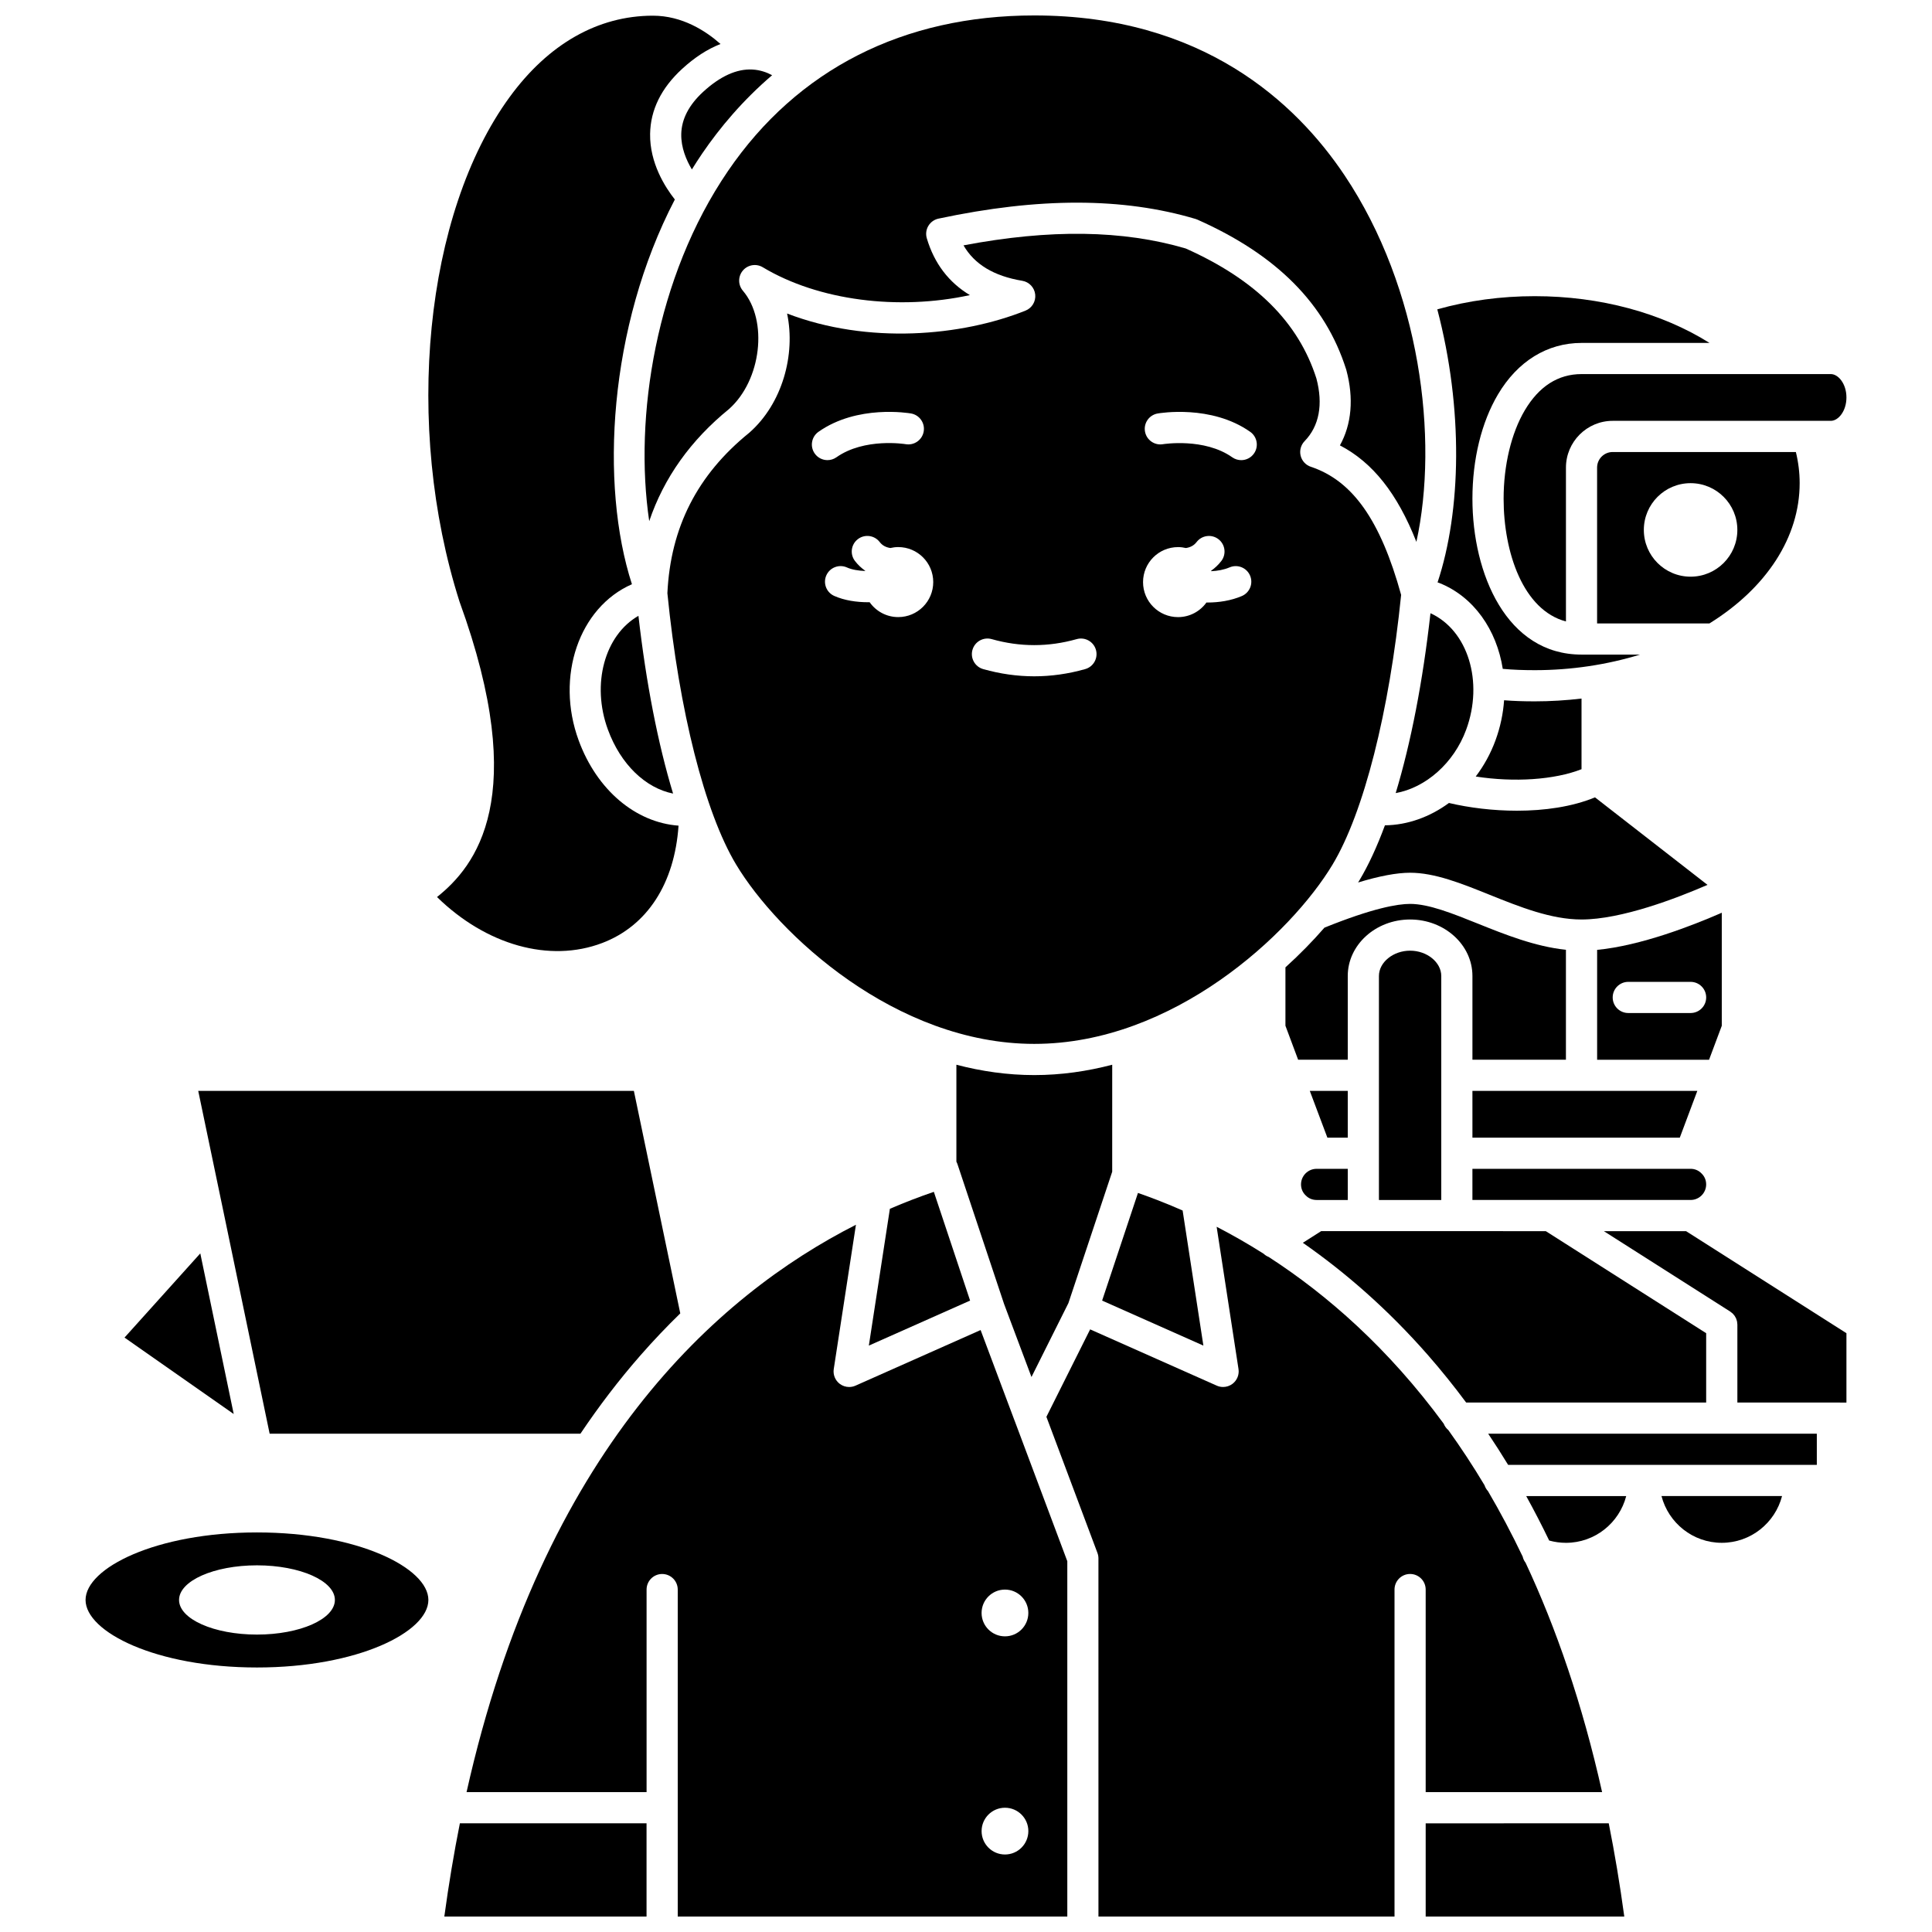 <?xml version="1.0" encoding="UTF-8"?>
<!-- Uploaded to: ICON Repo, www.iconrepo.com, Generator: ICON Repo Mixer Tools -->
<svg width="800px" height="800px" version="1.1" viewBox="144 144 512 512" xmlns="http://www.w3.org/2000/svg">
 <defs>
  <clipPath id="f">
   <path d="m421 469h148v182.9h-148z"/>
  </clipPath>
  <clipPath id="e">
   <path d="m521 627h54v24.902h-54z"/>
  </clipPath>
  <clipPath id="d">
   <path d="m267 468h160v183.9h-160z"/>
  </clipPath>
  <clipPath id="c">
   <path d="m257 148.09h78v248.91h-78z"/>
  </clipPath>
  <clipPath id="b">
   <path d="m314 148.09h208v139.91h-208z"/>
  </clipPath>
  <clipPath id="a">
   <path d="m261 627h55v24.902h-55z"/>
  </clipPath>
 </defs>
 <path d="m212.1 550.11c-26.77 0-45.426 9.43-45.426 17.895s18.656 17.895 45.426 17.895c26.77 0 45.426-9.43 45.426-17.895s-18.656-17.895-45.426-17.895zm0 27.07c-11.402 0-20.648-4.109-20.648-9.176s9.242-9.176 20.648-9.176c11.402 0 20.648 4.109 20.648 9.176s-9.246 9.176-20.648 9.176z"/>
 <path d="m522.52 503.23c3.484 3.984 6.824 8.145 10.031 12.461h63.602v-18.379l-42.5-27.043-23.57-0.004h-35.965l-4.852 3.086c11.02 7.672 22.367 17.434 33.254 29.879z"/>
 <path d="m490.05 460.82c0.746 0.766 1.762 1.188 2.863 1.188h8.258v-8.258h-8.258c-2.277 0-4.129 1.852-4.129 4.129 0 1.102 0.422 2.117 1.184 2.863 0.027 0.023 0.055 0.051 0.082 0.078z"/>
 <path d="m596.15 457.88c0-1.102-0.422-2.117-1.188-2.863-0.027-0.027-0.055-0.055-0.082-0.082-0.746-0.766-1.762-1.188-2.863-1.188h-57.812v8.258h57.812c2.281 0.008 4.133-1.844 4.133-4.125z"/>
 <path d="m620.93 272.05c0-2.777-0.34-5.543-1.004-8.258l-48.551-0.004c-2.277 0-4.129 1.852-4.129 4.129v41.297h29.777c15.199-9.438 23.906-22.926 23.906-37.164zm-28.906 24.777c-6.84 0-12.391-5.547-12.391-12.391 0-6.84 5.547-12.391 12.391-12.391 6.84 0 12.391 5.547 12.391 12.391s-5.547 12.391-12.391 12.391z"/>
 <path d="m418.11 420.64c36.805 0 68.02-29.168 79.051-47.551 8.25-13.754 15.02-40.418 18.152-71.438-5.461-19.766-12.852-30.258-23.926-33.949-1.348-0.449-2.371-1.559-2.707-2.938-0.336-1.379 0.059-2.836 1.051-3.856 3.871-3.992 4.953-9.734 3.129-16.613-4.75-14.887-16.082-26.156-34.633-34.445-16.641-4.898-35.949-5.176-58.887-0.828 2.918 5.051 8.055 8.137 15.574 9.391 1.828 0.305 3.227 1.789 3.426 3.629 0.199 1.84-0.852 3.59-2.57 4.277-16.953 6.785-41.703 9.023-63.184 0.766 2.301 10.918-1.277 23.871-9.949 31.531-0.043 0.039-0.086 0.074-0.133 0.113-13.73 11.137-20.805 25.031-21.641 42.473 3.113 31.211 9.91 58.066 18.199 71.883 11.027 18.391 42.242 47.555 79.047 47.555zm32.676-167.06c0.574-0.102 14.227-2.406 24.531 4.859 1.867 1.312 2.309 3.891 0.996 5.754-0.805 1.141-2.082 1.75-3.379 1.75-0.82 0-1.652-0.246-2.375-0.754-7.41-5.223-18.23-3.492-18.34-3.477-2.242 0.395-4.387-1.105-4.785-3.352-0.395-2.246 1.105-4.387 3.352-4.781zm5.406 35.406c0.719 0 1.414 0.09 2.086 0.246 1.07-0.16 2.066-0.59 2.832-1.586 1.391-1.809 3.981-2.148 5.789-0.758 1.809 1.391 2.148 3.981 0.758 5.789-0.789 1.023-1.695 1.871-2.699 2.574 0.012 0.039 0.031 0.078 0.043 0.121 1.648-0.078 3.348-0.371 4.852-1.012 2.098-0.898 4.523 0.074 5.422 2.172 0.898 2.098-0.074 4.523-2.172 5.422-2.875 1.23-6.094 1.719-9.133 1.719-0.086 0-0.168-0.008-0.25-0.008-1.684 2.344-4.426 3.875-7.531 3.875-5.121 0-9.273-4.152-9.273-9.273 0-5.129 4.152-9.281 9.277-9.281zm-54.48 27.234c0.621-2.195 2.902-3.469 5.098-2.848 7.488 2.121 15.039 2.121 22.527 0 2.195-0.621 4.477 0.656 5.098 2.848 0.621 2.195-0.652 4.477-2.848 5.098-4.477 1.27-9.023 1.91-13.516 1.91-4.492 0-9.039-0.645-13.516-1.91-2.191-0.625-3.465-2.906-2.844-5.098zm-19.668-8.684c-3.137 0-5.902-1.562-7.582-3.945-0.121 0-0.238 0.008-0.359 0.008-3.117 0-6.348-0.48-9.027-1.676-2.082-0.93-3.016-3.371-2.086-5.457 0.934-2.082 3.379-3.012 5.457-2.086 1.344 0.602 3.074 0.871 4.809 0.938 0.008-0.023 0.016-0.047 0.027-0.07-1.004-0.703-1.914-1.551-2.703-2.574-1.391-1.809-1.051-4.402 0.758-5.789 1.805-1.391 4.398-1.051 5.789 0.758 0.766 0.996 1.758 1.426 2.832 1.586 0.672-0.156 1.367-0.246 2.086-0.246 5.121 0 9.273 4.152 9.273 9.273 0 5.129-4.152 9.281-9.273 9.281zm-21.141-49.102c10.305-7.262 23.957-4.957 24.531-4.859 2.246 0.395 3.746 2.539 3.352 4.785-0.395 2.242-2.527 3.738-4.773 3.352-0.188-0.031-10.918-1.762-18.352 3.473-0.723 0.508-1.551 0.754-2.375 0.754-1.297 0-2.574-0.609-3.379-1.754-1.312-1.859-0.867-4.438 0.996-5.75z"/>
 <path d="m600.29 415.84v-29.957c-7.688 3.367-21.391 8.723-33.035 9.844v29.125h29.66zm-8.262-3.379h-16.52c-2.281 0-4.129-1.848-4.129-4.129s1.848-4.129 4.129-4.129h16.52c2.281 0 4.129 1.848 4.129 4.129 0 2.277-1.848 4.129-4.129 4.129z"/>
 <path d="m563.12 347.85v-18.723c-4.082 0.48-8.223 0.738-12.391 0.738-3.004 0-5.578-0.086-8.129-0.289-0.25 3.531-0.992 7.121-2.289 10.648-1.293 3.516-3.078 6.731-5.227 9.562 10.168 1.582 20.855 0.883 28.035-1.938z"/>
 <path d="m391.48 459.85c-3.695 1.262-7.594 2.742-11.652 4.496l-5.574 36.25 26.832-11.926z"/>
 <path d="m417.35 508.92 9.793-19.59 11.602-34.809 0.004-28.355c-6.633 1.738-13.539 2.742-20.648 2.742-7.109 0-14.016-1.004-20.648-2.742v25.695c0.098 0.188 0.195 0.379 0.266 0.59l12.367 37.102z"/>
 <path d="m524.97 298.34c0.152 0.051 0.316 0.098 0.461 0.156 9.164 3.648 15.199 12.441 16.82 22.758 2.672 0.242 5.309 0.348 8.473 0.348 9.652 0 19.148-1.434 27.91-4.129h-15.52c-19.859 0-28.906-21.406-28.906-41.297 0-10.465 2.406-20.289 6.773-27.656 5.211-8.797 13.074-13.641 22.137-13.641h33.93c-12.684-7.949-28.965-12.391-46.32-12.391-8.957 0-17.625 1.176-25.828 3.488 6.93 26.359 6.356 53.438 0.07 72.363z"/>
 <path d="m511.02 362.72c-2.098 5.672-4.371 10.594-6.785 14.621-0.102 0.172-0.223 0.352-0.328 0.527 5.625-1.711 10.242-2.582 13.781-2.582 6.547 0 13.59 2.828 21.043 5.828 8.027 3.227 16.328 6.562 24.383 6.562 10.594 0 25.254-5.644 33.391-9.176l-29.816-23.191c-6.059 2.508-13.406 3.539-20.68 3.539-6.371 0-12.68-0.789-18.023-2.051-5.051 3.711-10.953 5.856-16.965 5.922z"/>
 <path d="m457.41 464.8c-4.117-1.812-8.082-3.356-11.836-4.66l-9.5 28.531 26.836 11.926z"/>
 <path d="m501.17 445.49v-12.391h-10.059l4.66 12.391z"/>
 <path d="m509.43 402.65v59.363h16.52v-59.363c0-3.637-3.781-6.711-8.258-6.711-4.481 0-8.262 3.074-8.262 6.711z"/>
 <path d="m534.21 445.49h54.953l4.644-12.391h-59.598z"/>
 <path d="m501.17 424.84v-22.195c0-8.254 7.41-14.969 16.52-14.969s16.52 6.715 16.52 14.969v22.195h24.777v-29.137c-8.207-0.859-16.176-4.055-23.332-6.93-6.691-2.688-13.012-5.231-17.965-5.231-3.281 0-9.883 1.113-22.699 6.297-3.023 3.481-6.484 7.035-10.336 10.52v15.473l3.363 9.004z"/>
 <path d="m197.08 476.16-20.082 22.312 28.938 20.258z"/>
 <path d="m532.55 337.38c4.688-12.75 0.43-26.367-9.461-30.867-2.023 18.09-5.199 34.387-9.215 47.664 7.914-1.41 15.41-7.91 18.676-16.797z"/>
 <g clip-path="url(#f)">
  <path d="m521.82 618.93h46.754c-5.231-23.398-12.191-43.512-20.277-60.785-0.375-0.484-0.641-1.039-0.773-1.637-2.93-6.141-6.004-11.91-9.191-17.344-0.414-0.441-0.723-0.969-0.914-1.559-3.102-5.188-6.309-10.047-9.594-14.617-0.539-0.449-0.969-1.023-1.223-1.688-14.691-20-30.887-34.168-46.383-44.191-0.496-0.191-0.953-0.484-1.348-0.859-4.223-2.676-8.387-5.043-12.449-7.141l5.793 37.699c0.23 1.492-0.375 2.992-1.574 3.91-0.734 0.559-1.617 0.848-2.508 0.848-0.566 0-1.141-0.117-1.676-0.355l-33.559-14.914-11.59 23.176 13.527 36.07c0.176 0.465 0.262 0.953 0.262 1.449l0.004 94.906h78.461v-86.652c0-2.281 1.848-4.129 4.129-4.129s4.129 1.848 4.129 4.129z"/>
 </g>
 <g clip-path="url(#e)">
  <path d="m521.82 627.2v24.707h52.633c-1.168-8.602-2.551-16.832-4.121-24.711z"/>
 </g>
 <g clip-path="url(#d)">
  <path d="m412.88 520.5-9.008-24.023-33.16 14.738c-0.539 0.238-1.109 0.355-1.676 0.355-0.891 0-1.777-0.289-2.508-0.848-1.199-0.918-1.805-2.414-1.574-3.91l5.879-38.238c-37.043 18.801-82.996 60.047-103.19 150.36l47.707 0.004v-53.684c0-2.281 1.848-4.129 4.129-4.129s4.129 1.848 4.129 4.129v86.648h103.24v-94.164l-13.898-37.066c-0.023-0.059-0.047-0.117-0.066-0.176zm-2.551 114.96c-3.422 0-6.195-2.773-6.195-6.195 0-3.422 2.773-6.195 6.195-6.195s6.195 2.773 6.195 6.195c-0.004 3.422-2.777 6.195-6.195 6.195zm6.191-64.008c0 3.422-2.773 6.195-6.195 6.195-3.422 0-6.195-2.773-6.195-6.195 0-3.422 2.773-6.195 6.195-6.195 3.422 0 6.195 2.773 6.195 6.195z"/>
 </g>
 <path d="m569.04 470.27 33.461 21.293c0.016 0.008 0.027 0.023 0.043 0.031 0.137 0.09 0.254 0.195 0.379 0.297 0.086 0.074 0.184 0.137 0.262 0.215 0.094 0.094 0.168 0.199 0.254 0.297 0.086 0.105 0.184 0.203 0.262 0.316 0.07 0.102 0.121 0.219 0.184 0.328 0.066 0.121 0.145 0.238 0.199 0.363 0.051 0.113 0.078 0.238 0.117 0.359 0.043 0.133 0.098 0.266 0.125 0.402 0.023 0.102 0.023 0.211 0.039 0.312 0.023 0.168 0.047 0.332 0.051 0.504 0 0.016 0.004 0.031 0.004 0.051v20.648h25.188l3.715 0.008v-18.383l-42.5-27.043z"/>
 <path d="m548.09 252.73c-3.57 6.023-5.617 14.57-5.617 23.445 0 14.277 5.203 29.531 16.52 32.516v-40.773c0-6.832 5.559-12.391 12.391-12.391h57.812c1.953 0 4.129-2.543 4.129-6.195 0-3.652-2.176-6.195-4.129-6.195h-66.074c-6.203 0.004-11.258 3.234-15.031 9.594z"/>
 <path d="m600.29 552.86c7.68 0 14.133-5.277 15.973-12.391h-31.949c1.84 7.113 8.293 12.391 15.977 12.391z"/>
 <path d="m538.39 523.95c1.809 2.695 3.57 5.449 5.281 8.258h81.805v-8.258z"/>
 <path d="m554.55 552.26c1.461 0.398 2.945 0.605 4.441 0.605 7.68 0 14.133-5.277 15.973-12.391h-26.504c2.117 3.832 4.144 7.758 6.09 11.785z"/>
 <path d="m324.54 179.56c-0.066 3.574 1.336 6.867 2.816 9.344 0.883-1.426 1.789-2.836 2.734-4.223 4.664-6.832 10.746-14.094 18.531-20.75-1.402-0.75-3.176-1.398-5.231-1.504-4.144-0.223-8.543 1.773-13.051 5.914-3.773 3.469-5.727 7.242-5.801 11.219z"/>
 <g clip-path="url(#c)">
  <path d="m259.81 381.72c13.012 12.719 29.801 17.504 43.785 12.184 11.953-4.547 19.172-15.77 20.227-31.098-11.344-0.828-21.617-9.387-26.465-22.582-6.219-16.918 0.113-35.27 14.113-41.398-8.543-26.352-6.231-68.168 11.371-101.96-2.598-3.285-6.672-9.684-6.555-17.383 0.098-6.352 2.949-12.145 8.473-17.219 3.348-3.074 6.75-5.273 10.191-6.602-3.93-3.481-10.148-7.504-17.926-7.504h-0.023c-14.535 0.016-27.656 7.473-37.945 21.57-22.539 30.879-28.121 87.098-13.281 133.71 18.91 51.98 4.207 70.172-5.965 78.289z"/>
 </g>
 <g clip-path="url(#b)">
  <path d="m336.91 189.34c-19.156 28.059-24.934 65.262-20.859 92.773 3.887-11.48 10.961-21.438 21.164-29.73 8.551-7.621 10.402-23.41 3.656-31.34-1.312-1.539-1.312-3.805-0.004-5.348 1.309-1.543 3.543-1.91 5.273-0.871 14.785 8.871 35.992 11.5 54.887 7.383-5.613-3.375-9.438-8.41-11.414-15.055-0.328-1.105-0.18-2.297 0.406-3.285 0.59-0.988 1.562-1.691 2.691-1.93 26.609-5.664 48.891-5.641 68.113 0.082 0.172 0.051 0.336 0.113 0.496 0.184 21.02 9.328 33.918 22.312 39.426 39.691 0.02 0.059 0.035 0.117 0.051 0.176 2.012 7.492 1.395 14.391-1.703 19.961 8.688 4.523 15.215 12.742 20.266 25.57 5.953-27.262 1.105-67.07-19.043-97.152-12.934-19.324-37.703-42.355-82.215-42.355-34.691 0-62.766 14.262-81.191 41.246z"/>
 </g>
 <g clip-path="url(#a)">
  <path d="m261.75 651.9h53.59v-24.711l-49.469 0.004c-1.57 7.875-2.953 16.105-4.121 24.707z"/>
 </g>
 <path d="m305.11 337.38c3.383 9.199 9.957 15.465 17.262 16.926-3.984-13.133-7.144-29.23-9.18-47.105-8.902 5.09-12.547 18.035-8.082 30.18z"/>
 <path d="m215.46 523.95h82.359c4.926-7.34 10.211-14.254 15.867-20.719 3.492-3.992 7.035-7.707 10.594-11.168l-12.297-58.965h-115.45l6.973 33.391z"/>
</svg>